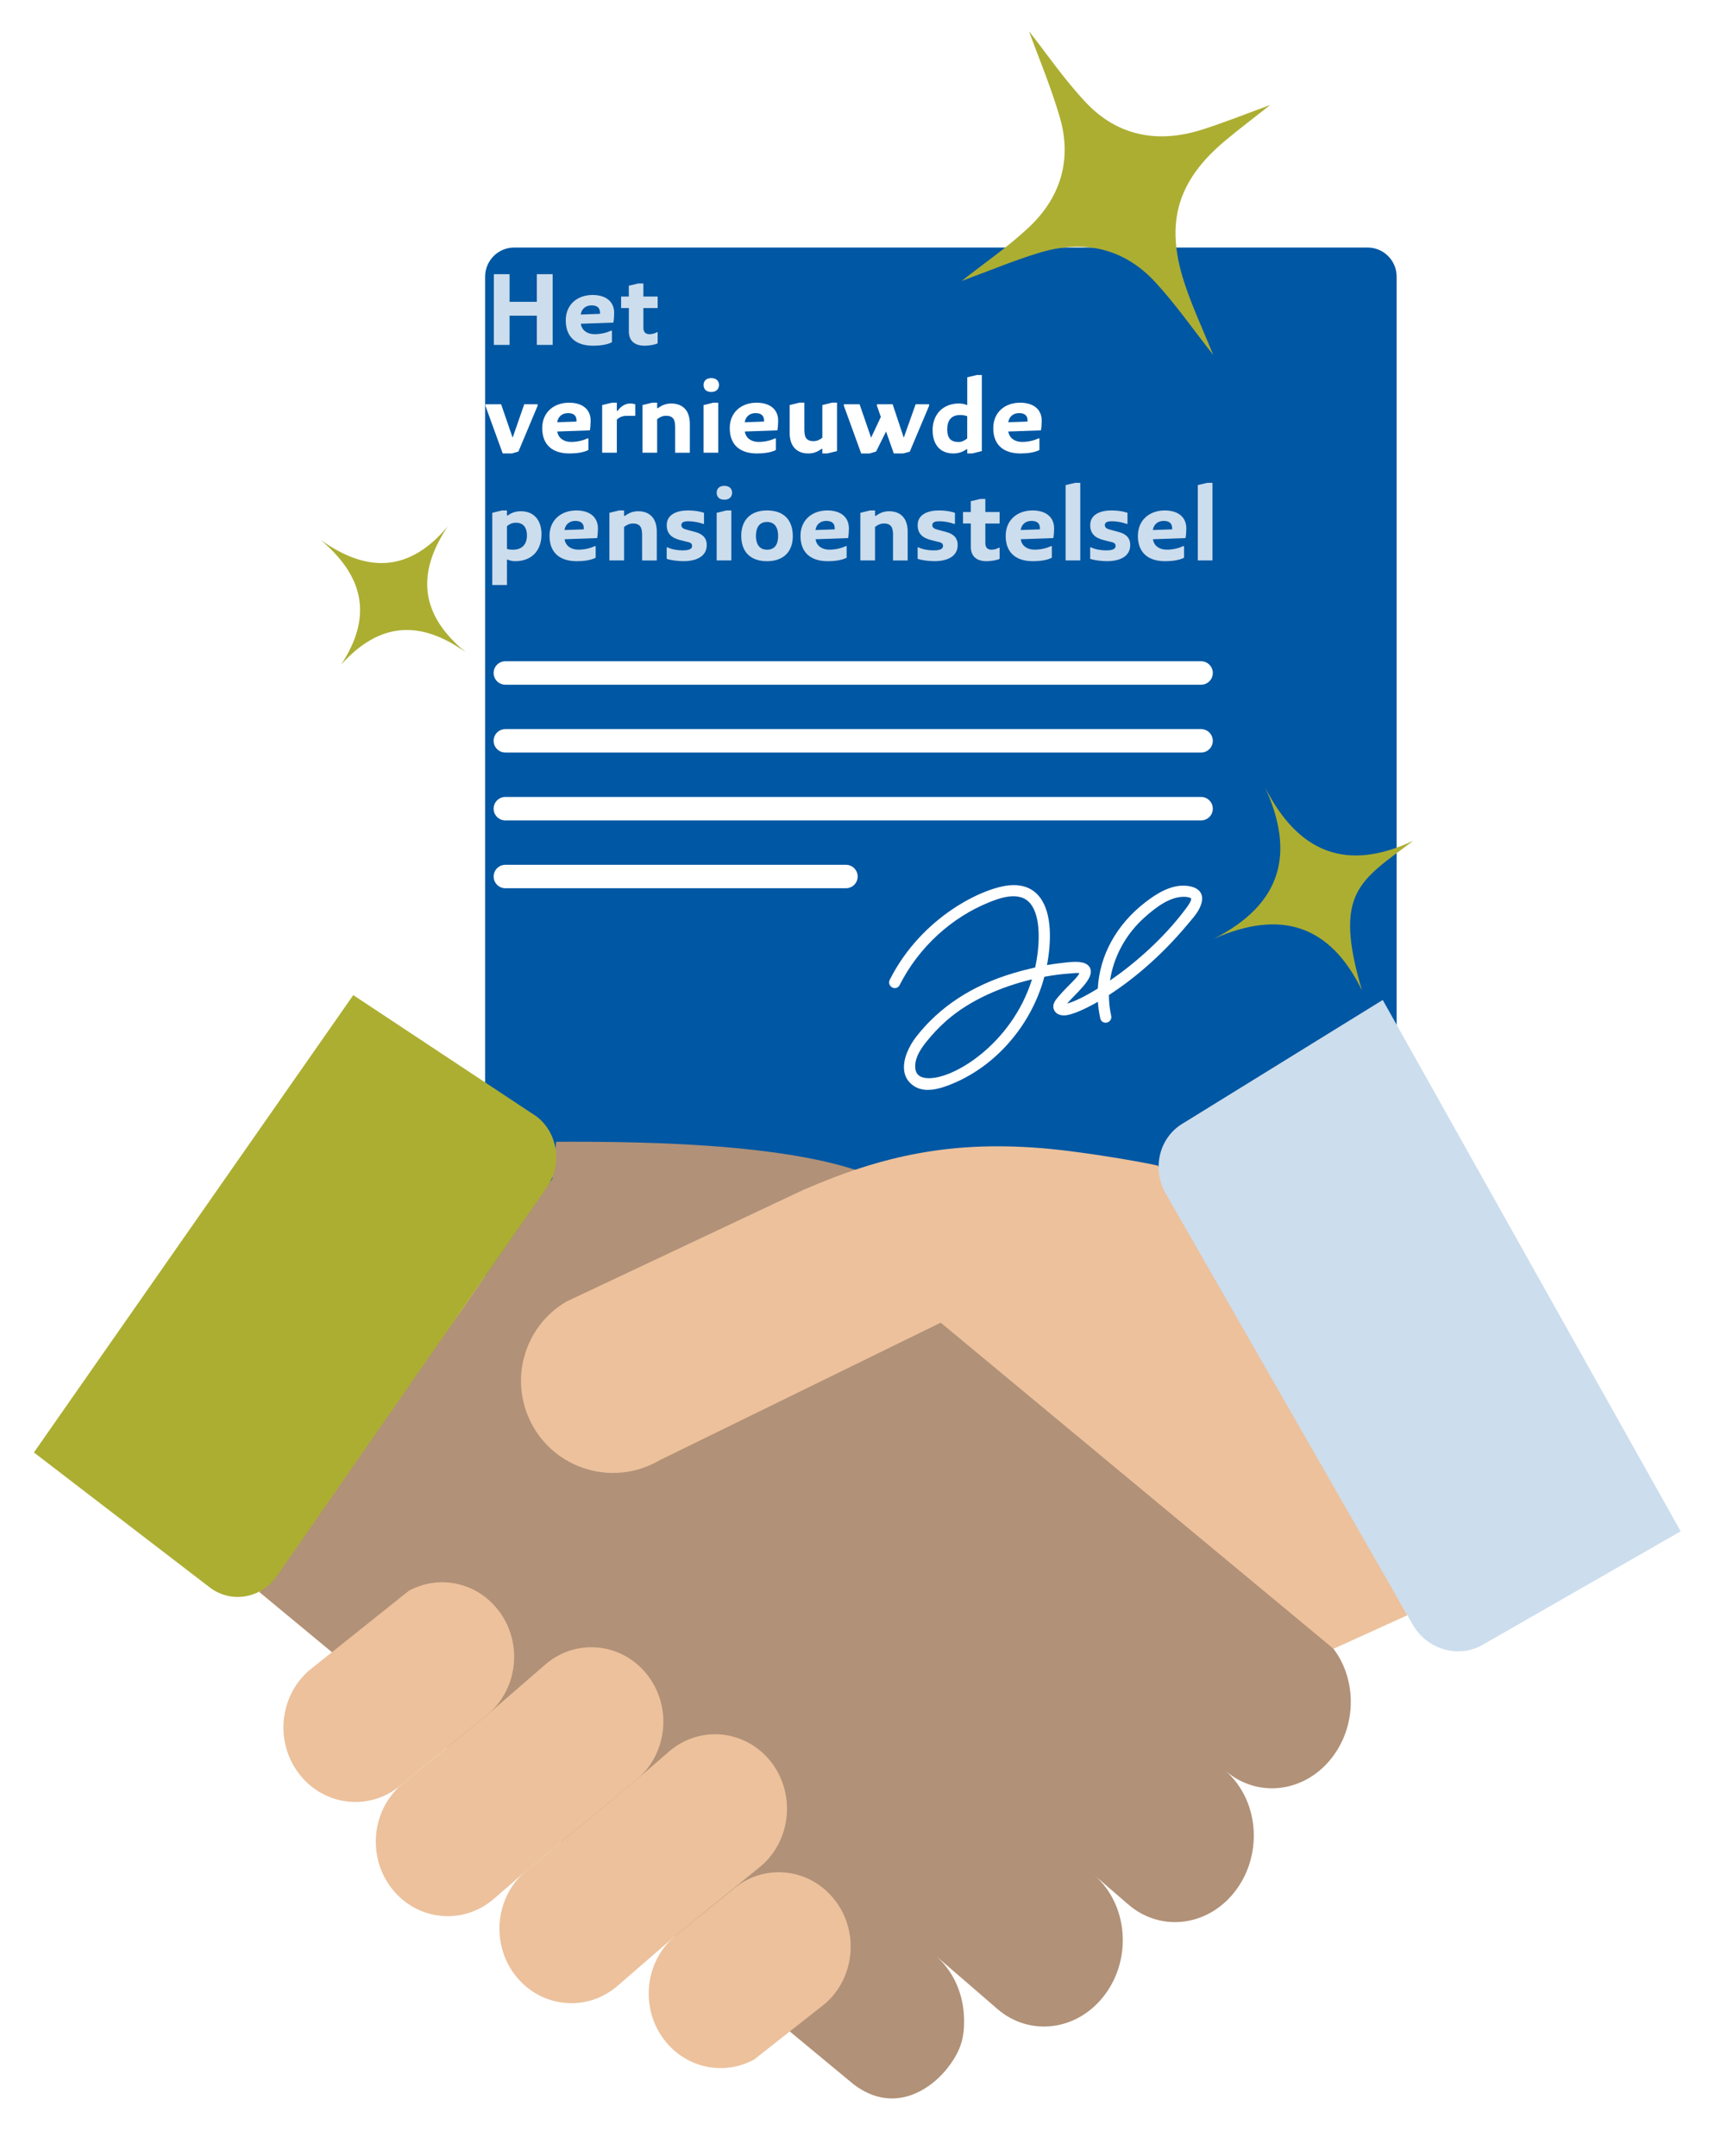 <?xml version="1.0" encoding="UTF-8"?>
<svg id="DESIGN" xmlns="http://www.w3.org/2000/svg" xmlns:xlink="http://www.w3.org/1999/xlink" version="1.1" viewBox="0 0 474.31 592.14">
  <defs>
    <style>
      .cls-1 {
        fill: #ecc19c;
      }

      .cls-1, .cls-2, .cls-3, .cls-4, .cls-5, .cls-6, .cls-7 {
        stroke-width: 0px;
      }

      .cls-2 {
        fill: #ccdded;
      }

      .cls-3 {
        fill: none;
      }

      .cls-8 {
        filter: url(#drop-shadow-1);
      }

      .cls-4 {
        fill: #0057a3;
      }

      .cls-5 {
        fill: #b19177;
      }

      .cls-6 {
        fill: #acae32;
      }

      .cls-7 {
        fill: #fff;
      }
    </style>
    <filter id="drop-shadow-1" filterUnits="userSpaceOnUse">
      <feOffset dx="22.64" dy="16.35"/>
      <feGaussianBlur result="blur" stdDeviation="11.32"/>
      <feFlood flood-color="#0c1c56" flood-opacity=".36"/>
      <feComposite in2="blur" operator="in"/>
      <feComposite in="SourceGraphic"/>
    </filter>
  </defs>
  <g>
    <g class="cls-8">
      <path class="cls-4" d="M118.6,51.63h234.34c4.42,0,8,3.58,8,8v308.18c0,4.35-3.53,7.88-7.88,7.88H118.48c-4.35,0-7.88-3.53-7.88-7.88V59.63c0-4.42,3.58-8,8-8Z"/>
    </g>
    <g>
      <g>
        <path class="cls-2" d="M147.44,94.73v-8.03h-7.49v8.03h-4.32v-19.43h4.32v7.59h7.49v-7.59h4.35v19.43h-4.35Z"/>
        <path class="cls-2" d="M155.38,87.98c0-4.32,3.16-6.97,7.38-6.97,3.38,0,5.92,1.59,5.92,4.97,0,.76-.08,1.92-.22,2.62l-8.94.32c.27,1.86,1.84,2.86,3.78,2.86,1.78,0,3.38-.43,4.54-.97h.22v3.19c-1.38.73-3.49.95-5.19.95-4.65,0-7.49-2.32-7.49-6.97ZM159.49,86.38l5.3-.19v-.32c0-1.38-.86-2-2.32-2-1.7,0-2.76,1.05-2.97,2.51Z"/>
        <path class="cls-2" d="M170.57,81.44h2.13v-2.97l2.62-.62h1.38v3.59h3.92v3.16h-3.92v5.38c0,1.16.54,1.81,1.7,1.81.76,0,1.49-.24,2-.54h.22v3.05c-.86.43-2.54.65-3.59.65-2.65,0-4.32-1.27-4.32-3.92v-6.43h-2.13v-3.16Z"/>
        <path class="cls-7" d="M133.31,111.43v-.41h4.32l3.16,9.19,3.19-9.19h3.68v.41l-5.27,12.57-1.78.54h-2.54l-4.76-13.11Z"/>
        <path class="cls-7" d="M148.92,117.57c0-4.32,3.16-6.97,7.38-6.97,3.38,0,5.92,1.59,5.92,4.97,0,.76-.08,1.92-.22,2.62l-8.94.32c.27,1.86,1.84,2.86,3.78,2.86,1.78,0,3.38-.43,4.54-.97h.22v3.19c-1.38.73-3.49.95-5.19.95-4.65,0-7.49-2.32-7.49-6.97ZM153.03,115.97l5.3-.19v-.32c0-1.38-.86-2-2.32-2-1.7,0-2.76,1.05-2.97,2.51Z"/>
        <path class="cls-7" d="M165.38,111.25l2.65-.65h1.38v2.22h.22c.7-1,1.95-2,3.38-2,.41,0,.92.03,1.46.22v3.16h-2.22c-1.16,0-2,.27-2.84,1.05v9.08h-4.03v-13.08Z"/>
        <path class="cls-7" d="M185.43,117.46c0-.84-.08-1.59-.3-2.11-.35-.76-1-1.16-2.22-1.16-.97,0-1.81.43-2.43.95v9.19h-4.03v-13.08l2.65-.65h1.38v1.49h.22c1.16-.84,2.22-1.27,3.68-1.27,1.76,0,3.32.62,4.24,2.11.51.86.84,2,.84,3.49v7.92h-4.03v-6.86Z"/>
        <path class="cls-7" d="M193.23,105.73c0-1.13.76-1.89,2.11-1.89s2.13.76,2.13,1.89-.76,1.92-2.13,1.92-2.11-.76-2.11-1.92ZM193.23,111.25l2.65-.65h1.38v13.73h-4.03v-13.08Z"/>
        <path class="cls-7" d="M200.42,117.57c0-4.32,3.16-6.97,7.38-6.97,3.38,0,5.92,1.59,5.92,4.97,0,.76-.08,1.92-.22,2.62l-8.94.32c.27,1.86,1.84,2.86,3.78,2.86,1.78,0,3.38-.43,4.54-.97h.22v3.19c-1.38.73-3.49.95-5.19.95-4.65,0-7.49-2.32-7.49-6.97ZM204.53,115.97l5.3-.19v-.32c0-1.38-.86-2-2.32-2-1.7,0-2.76,1.05-2.97,2.51Z"/>
        <path class="cls-7" d="M217.74,122.43c-.54-.89-.86-2.03-.86-3.49v-7.7l2.65-.65h1.38v7.3c0,.84.08,1.59.3,2.11.35.76,1.03,1.16,2.24,1.16.95,0,1.78-.43,2.4-.95v-8.97l2.65-.65h1.38v13.3l-2.65.65h-1.38v-1.27h-.19c-1.16.84-2.22,1.27-3.7,1.27-1.76,0-3.32-.65-4.22-2.11Z"/>
        <path class="cls-7" d="M231.76,111.43v-.41h4.32l3.16,9.19,2.68-5.7-1.08-3.08v-.41h4.32l3.05,9.19,3.27-9.19h3.7v.41l-5.32,12.62-1.84.49h-2.54l-2.13-6.03-2.73,5.49-1.78.54h-2.32l-4.76-13.11Z"/>
        <path class="cls-7" d="M256.13,118.19c0-4.43,2.86-7.38,7.3-7.38.62,0,1.68.19,2.11.43h.11v-7.62l2.62-.62h1.38v20.89l-2.62.65h-1.38v-1.16h-.22c-.84.62-2,1.16-3.59,1.16-3.81,0-5.7-2.65-5.7-6.35ZM265.64,120.41v-6.11c-.65-.22-1.32-.32-1.92-.32-2.46,0-3.57,1.49-3.57,3.92s.95,3.49,3.16,3.49c.84,0,1.68-.43,2.32-.97Z"/>
        <path class="cls-7" d="M272.8,117.57c0-4.32,3.16-6.97,7.38-6.97,3.38,0,5.92,1.59,5.92,4.97,0,.76-.08,1.92-.22,2.62l-8.95.32c.27,1.86,1.84,2.86,3.78,2.86,1.78,0,3.38-.43,4.54-.97h.22v3.19c-1.38.73-3.49.95-5.19.95-4.65,0-7.49-2.32-7.49-6.97ZM276.91,115.97l5.3-.19v-.32c0-1.38-.86-2-2.32-2-1.7,0-2.76,1.05-2.97,2.51Z"/>
        <path class="cls-2" d="M135.2,140.84l2.65-.65h1.38v1.38h.22c.84-.62,2-1.16,3.57-1.16,3.81,0,5.7,2.65,5.7,6.32,0,4.54-2.73,7.4-7.27,7.4-.65,0-1.59-.19-2-.43h-.22v6.97h-4.03v-19.83ZM139.23,144.51v6.24c.73.22,1.11.22,1.68.22,2.49,0,3.81-1.49,3.81-3.92,0-2.11-.95-3.49-3.05-3.49-.86,0-1.7.32-2.43.95Z"/>
        <path class="cls-2" d="M150.92,147.16c0-4.32,3.16-6.97,7.38-6.97,3.38,0,5.92,1.59,5.92,4.97,0,.76-.08,1.92-.22,2.62l-8.94.32c.27,1.86,1.84,2.86,3.78,2.86,1.78,0,3.38-.43,4.54-.97h.22v3.19c-1.38.73-3.49.95-5.19.95-4.65,0-7.49-2.32-7.49-6.97ZM155.03,145.57l5.3-.19v-.32c0-1.38-.86-2-2.32-2-1.7,0-2.76,1.05-2.97,2.51Z"/>
        <path class="cls-2" d="M176.35,147.05c0-.84-.08-1.59-.3-2.11-.35-.76-1-1.16-2.22-1.16-.97,0-1.81.43-2.43.95v9.19h-4.03v-13.08l2.65-.65h1.38v1.49h.22c1.16-.84,2.22-1.27,3.68-1.27,1.76,0,3.32.62,4.24,2.11.51.86.84,2,.84,3.49v7.92h-4.03v-6.86Z"/>
        <path class="cls-2" d="M183.1,153.48v-3.16h.22c1.05.54,2.76.84,4.03.84,1.13,0,2.73-.08,2.73-1.24,0-.86-.84-1-1.59-1.16l-1.68-.43c-2.38-.59-3.7-1.78-3.7-4.11,0-2.97,2.86-4.03,5.81-4.03,1.7,0,3.16.22,4.43.65v3.05h-.22c-1.16-.43-2.73-.73-4-.73-.84,0-2,.08-2,1.05,0,.84.73,1.08,1.78,1.35l2,.54c1.86.49,3.19,1.49,3.19,3.59,0,3.27-3.08,4.43-6.35,4.43-1.49,0-3.49-.22-4.65-.65Z"/>
        <path class="cls-2" d="M196.83,135.32c0-1.14.76-1.89,2.11-1.89s2.13.76,2.13,1.89-.76,1.92-2.13,1.92-2.11-.76-2.11-1.92ZM196.83,140.84l2.65-.65h1.38v13.73h-4.03v-13.08Z"/>
        <path class="cls-2" d="M203.58,147.16c0-4.43,2.65-6.97,7.08-6.97s7.08,2.43,7.08,7.08c0,4.32-2.65,6.86-7.08,6.86s-7.08-2.43-7.08-6.97ZM213.71,147.16c0-2.11-.84-3.81-3.05-3.81s-3.05,1.7-3.05,3.81.84,3.81,3.05,3.81,3.05-1.59,3.05-3.81Z"/>
        <path class="cls-2" d="M219.85,147.16c0-4.32,3.16-6.97,7.38-6.97,3.38,0,5.92,1.59,5.92,4.97,0,.76-.08,1.92-.22,2.62l-8.94.32c.27,1.86,1.84,2.86,3.78,2.86,1.78,0,3.38-.43,4.54-.97h.22v3.19c-1.38.73-3.49.95-5.19.95-4.65,0-7.49-2.32-7.49-6.97ZM223.95,145.57l5.3-.19v-.32c0-1.38-.86-2-2.32-2-1.7,0-2.76,1.05-2.97,2.51Z"/>
        <path class="cls-2" d="M245.27,147.05c0-.84-.08-1.59-.3-2.11-.35-.76-1-1.16-2.22-1.16-.97,0-1.81.43-2.43.95v9.19h-4.03v-13.08l2.65-.65h1.38v1.49h.22c1.16-.84,2.22-1.27,3.67-1.27,1.76,0,3.32.62,4.24,2.11.51.86.84,2,.84,3.49v7.92h-4.03v-6.86Z"/>
        <path class="cls-2" d="M252.02,153.48v-3.16h.22c1.05.54,2.76.84,4.03.84,1.14,0,2.73-.08,2.73-1.24,0-.86-.84-1-1.59-1.16l-1.68-.43c-2.38-.59-3.7-1.78-3.7-4.11,0-2.97,2.86-4.03,5.81-4.03,1.7,0,3.16.22,4.43.65v3.05h-.22c-1.16-.43-2.73-.73-4-.73-.84,0-2,.08-2,1.05,0,.84.73,1.08,1.78,1.35l2,.54c1.86.49,3.19,1.49,3.19,3.59,0,3.27-3.08,4.43-6.35,4.43-1.49,0-3.49-.22-4.65-.65Z"/>
        <path class="cls-2" d="M264.48,140.62h2.14v-2.97l2.62-.62h1.38v3.59h3.92v3.16h-3.92v5.38c0,1.16.54,1.81,1.7,1.81.76,0,1.49-.24,2-.54h.22v3.05c-.86.43-2.54.65-3.59.65-2.65,0-4.32-1.27-4.32-3.92v-6.43h-2.14v-3.16Z"/>
        <path class="cls-2" d="M276.21,147.16c0-4.32,3.16-6.97,7.38-6.97,3.38,0,5.92,1.59,5.92,4.97,0,.76-.08,1.92-.22,2.62l-8.95.32c.27,1.86,1.84,2.86,3.78,2.86,1.78,0,3.38-.43,4.54-.97h.22v3.19c-1.38.73-3.49.95-5.19.95-4.65,0-7.49-2.32-7.49-6.97ZM280.31,145.57l5.3-.19v-.32c0-1.38-.86-2-2.32-2-1.7,0-2.76,1.05-2.97,2.51Z"/>
        <path class="cls-2" d="M292.66,133.22l2.65-.62h1.38v21.32h-4.03v-20.7Z"/>
        <path class="cls-2" d="M299.41,153.48v-3.16h.22c1.05.54,2.76.84,4.03.84,1.14,0,2.73-.08,2.73-1.24,0-.86-.84-1-1.59-1.16l-1.68-.43c-2.38-.59-3.7-1.78-3.7-4.11,0-2.97,2.86-4.03,5.81-4.03,1.7,0,3.16.22,4.43.65v3.05h-.22c-1.16-.43-2.73-.73-4-.73-.84,0-2,.08-2,1.05,0,.84.73,1.08,1.78,1.35l2,.54c1.86.49,3.19,1.49,3.19,3.59,0,3.27-3.08,4.43-6.35,4.43-1.49,0-3.49-.22-4.65-.65Z"/>
        <path class="cls-2" d="M312.52,147.16c0-4.32,3.16-6.97,7.38-6.97,3.38,0,5.92,1.59,5.92,4.97,0,.76-.08,1.92-.22,2.62l-8.95.32c.27,1.86,1.84,2.86,3.78,2.86,1.78,0,3.38-.43,4.54-.97h.22v3.19c-1.38.73-3.49.95-5.19.95-4.65,0-7.49-2.32-7.49-6.97ZM316.62,145.57l5.3-.19v-.32c0-1.38-.86-2-2.32-2-1.7,0-2.76,1.05-2.97,2.51Z"/>
        <path class="cls-2" d="M328.97,133.22l2.65-.62h1.38v21.32h-4.03v-20.7Z"/>
      </g>
      <g>
        <path class="cls-7" d="M329.87,188.05h-191.08c-1.78,0-3.22-1.44-3.22-3.22s1.44-3.22,3.22-3.22h191.08c1.78,0,3.22,1.44,3.22,3.22s-1.44,3.22-3.22,3.22Z"/>
        <path class="cls-7" d="M329.87,206.68h-191.08c-1.78,0-3.22-1.44-3.22-3.22s1.44-3.22,3.22-3.22h191.08c1.78,0,3.22,1.44,3.22,3.22s-1.44,3.22-3.22,3.22Z"/>
        <path class="cls-7" d="M329.87,225.32h-191.08c-1.78,0-3.22-1.44-3.22-3.22s1.44-3.22,3.22-3.22h191.08c1.78,0,3.22,1.44,3.22,3.22s-1.44,3.22-3.22,3.22Z"/>
        <path class="cls-7" d="M232.33,243.95h-93.53c-1.78,0-3.22-1.44-3.22-3.22s1.44-3.22,3.22-3.22h93.53c1.78,0,3.22,1.44,3.22,3.22s-1.44,3.22-3.22,3.22Z"/>
      </g>
      <path class="cls-7" d="M329.58,244.92c-.65-.86-1.79-1.4-3.39-1.61-4.46-.59-8.74,2.26-11.58,4.45-8.03,6.18-12.63,14.68-13.11,23.74-3.65,2.25-6.66,3.68-8.43,4.12.53-.63,1.32-1.44,1.97-2.1,1.77-1.82,3.6-3.71,4.26-5.34.55-1.36.21-2.24-.17-2.74-1.15-1.53-3.91-1.37-6.4-1.1l-.34.04c-1.59.16-3.2.38-4.84.67,1.15-6.06,1.52-14.2-2.03-18.71-1.85-2.36-4.53-3.44-7.97-3.22-7.24.46-24.42,8.55-33.2,26-.25.5-.22,1.07.09,1.54.31.47.87.75,1.41.72.52-.03.98-.34,1.22-.82,5.19-10.31,14.23-18.64,24.81-22.84,2.76-1.1,5.68-2.02,8.36-1.33,1.45.37,2.56,1.27,3.4,2.73,2.2,3.84,1.92,10.83.66,16.59-1.89.42-3.84.92-5.85,1.52-11.37,3.35-20.39,9.24-26.84,17.53-1.92,2.47-3.78,6.25-3.26,9.47.27,1.69,1.15,3.03,2.61,4.01,1.09.73,2.37,1.09,3.88,1.09,1.37,0,2.92-.3,4.67-.91,12.43-4.29,22.73-15.23,26.86-28.55.15-.49.31-1.03.46-1.61,2.61-.49,5.08-.79,7.28-.92l.42-.04c.92-.09,1.56-.1,1.9-.04-.27.75-1.34,1.83-2.56,3.06-.98.98-2.09,2.09-3.34,3.58-.59.7-1.59,1.87-1.13,3.24.4,1.22,1.63,1.86,3.26,1.71,1.54-.14,4.73-1.34,8.87-3.72.1,1.52.32,3.05.66,4.58.1.43.36.79.73.99.32.17.69.22,1.06.14.86-.19,1.39-1,1.2-1.85-.42-1.89-.62-3.81-.62-5.72,6.31-4.06,14.13-10.43,21.59-19.38l.59-.7c1.43-1.67,3.05-3.56,3.39-5.87.13-.91-.06-1.74-.55-2.39M304.86,269.3c.97-6.5,4.28-12.7,9.52-17.37,2.91-2.6,6.74-5.58,10.6-5.63h.11c1.3,0,1.97.31,2.03.45.09.22.02.87-1.42,2.79-6.23,8.35-14.18,15.17-20.85,19.76M283.43,268.96c-5.55,17.9-22.09,27.91-29.09,27.12-1.89-.2-2.87-1.14-2.98-2.87-.13-2.03.78-4.21,2.88-6.86,1.71-2.17,3.58-4.15,5.55-5.9,6.65-5.91,15.57-9.55,23.64-11.48"/>
    </g>
  </g>
  <g>
    <g>
      <path class="cls-5" d="M71.23,437.25l163.24,135.22c11.33,8.57,21.69,1.01,26.14-4.99,3.28-4.43,4.29-7.83,4.16-13.16-.15-6.55-2.83-12.93-7.84-17.26l16.96,14.66c9.08,7.85,22.41,5.98,29.76-4.17,3.3-4.55,4.84-9.99,4.71-15.32-.15-6.55-2.83-12.93-7.84-17.26l9.35,8.07c9.08,7.85,22.41,5.98,29.76-4.17,7.36-10.15,5.96-24.74-3.12-32.58,9.08,7.85,22.41,5.97,29.76-4.17,7.36-10.15,5.96-24.74-3.12-32.58l-12.97-11.04s-98.24-108.3-104.62-112.4c-18.99-12.2-68.6-12.63-92.8-12.52l-1.1,10.23-24.88,35.99"/>
      <path class="cls-6" d="M97.02,273.3l50.36,33.34c5.88,4.52,7.14,13.23,2.81,19.47l-74.13,106.71c-4.33,6.24-12.62,7.63-18.5,3.12l-48.25-37.03,87.72-125.62Z"/>
    </g>
    <path class="cls-1" d="M318.03,320.14c-3.64-.9-19.48-3.63-29.62-4.6-26.65-2.54-46.02,1.78-67.87,11.29l-64.95,30.62c-12.04,7.04-16.09,22.51-9.04,34.55v.03c7.06,12.04,22.53,16.09,34.57,9.04l77.24-37.81,107.88,89.57,20.27-9.21"/>
    <path class="cls-3" d="M318.03,320.14c-3.64-.9-19.48-3.63-29.62-4.6-26.65-2.54-46.02,1.78-67.87,11.29l-64.95,30.62c-12.04,7.04-16.09,22.51-9.04,34.55v.03c7.06,12.04,22.53,16.09,34.57,9.04l77.24-37.81,107.88,89.57,20.27-9.21"/>
    <g>
      <path class="cls-1" d="M201.21,518.96c8.36-7.25,20.81-6.1,27.82,2.56,7,8.66,5.9,21.55-2.45,28.8l-19.49,15.33c-8.05,4.39-18.23,2.53-24.31-4.99-3.05-3.77-4.57-8.34-4.62-12.9-.06-5.91,2.34-11.81,7.07-15.9l15.99-12.9Z"/>
      <path class="cls-1" d="M134.14,470.69c4.73-4.09,7.13-9.99,7.07-15.9-.05-4.56-1.57-9.13-4.62-12.9-6.08-7.53-16.27-9.38-24.32-4.99l-27.36,21.86c-8.36,7.25-9.46,20.14-2.45,28.81,7,8.66,19.46,9.81,27.82,2.56l23.87-19.44Z"/>
      <path class="cls-1" d="M175.12,488.52l8.6-7.46c8.36-7.24,20.81-6.1,27.82,2.56,7,8.66,5.9,21.56-2.45,28.81l-23.87,19.44-15.62,13.53c-8.36,7.24-20.81,6.1-27.82-2.56-3.05-3.77-4.56-8.34-4.61-12.9-.06-5.92,2.34-11.82,7.06-15.9l30.88-25.52Z"/>
      <path class="cls-1" d="M134.14,470.69l15.61-13.53c8.36-7.24,20.81-6.1,27.82,2.56,3.05,3.77,4.57,8.34,4.62,12.9.06,5.91-2.34,11.81-7.07,15.9l-30.88,25.52-8.6,7.46c-8.36,7.24-20.81,6.1-27.82-2.56-7-8.67-5.9-21.56,2.45-28.8l23.87-19.44Z"/>
    </g>
    <path class="cls-2" d="M461.58,420.57l-54.43,31.19c-6.64,3.8-15.23,1.28-19.19-5.63l-67.78-118.28c-3.96-6.91-1.79-15.6,4.85-19.41l54.73-33.81,81.83,145.94Z"/>
  </g>
  <g>
    <path class="cls-6" d="M333.24,97.52c-5.54-7.02-10.34-13.96-16.02-20.1-8.6-9.29-19.56-11.65-31.55-8.07-7.15,2.14-14.06,5.07-21.57,7.82,6.41-5.06,12.89-9.46,18.51-14.77,8.69-8.2,11.85-18.58,8.46-30.19-2.42-8.3-5.8-16.32-8.46-23.63,4.77,6.04,9.7,13.29,15.64,19.59,8.7,9.21,19.7,11.24,31.67,7.5,6.07-1.9,11.99-4.3,18.94-6.83-4.61,3.64-8.55,6.59-12.33,9.76-13.14,11-16.61,22.51-11.3,38.9,2.15,6.63,5.15,12.98,7.99,20.02Z"/>
    <path class="cls-6" d="M347.45,216.27c9.13,17.96,22.39,23.26,40.71,14.63-14.64,11.04-22.1,14.06-14.11,41.08-8.74-17.91-22.22-22.31-40.63-14.18,18.44-9.42,22.41-23.2,14.03-41.53Z"/>
    <path class="cls-6" d="M123.01,144.51c-8.87,13.21-7.47,24.52,4.97,34.67-12.54-8.95-23.7-8.4-34.29,3.35,8.8-13.35,6.11-24.35-5.59-34.22,12.96,9.21,24.47,8.73,34.92-3.8Z"/>
  </g>
</svg>